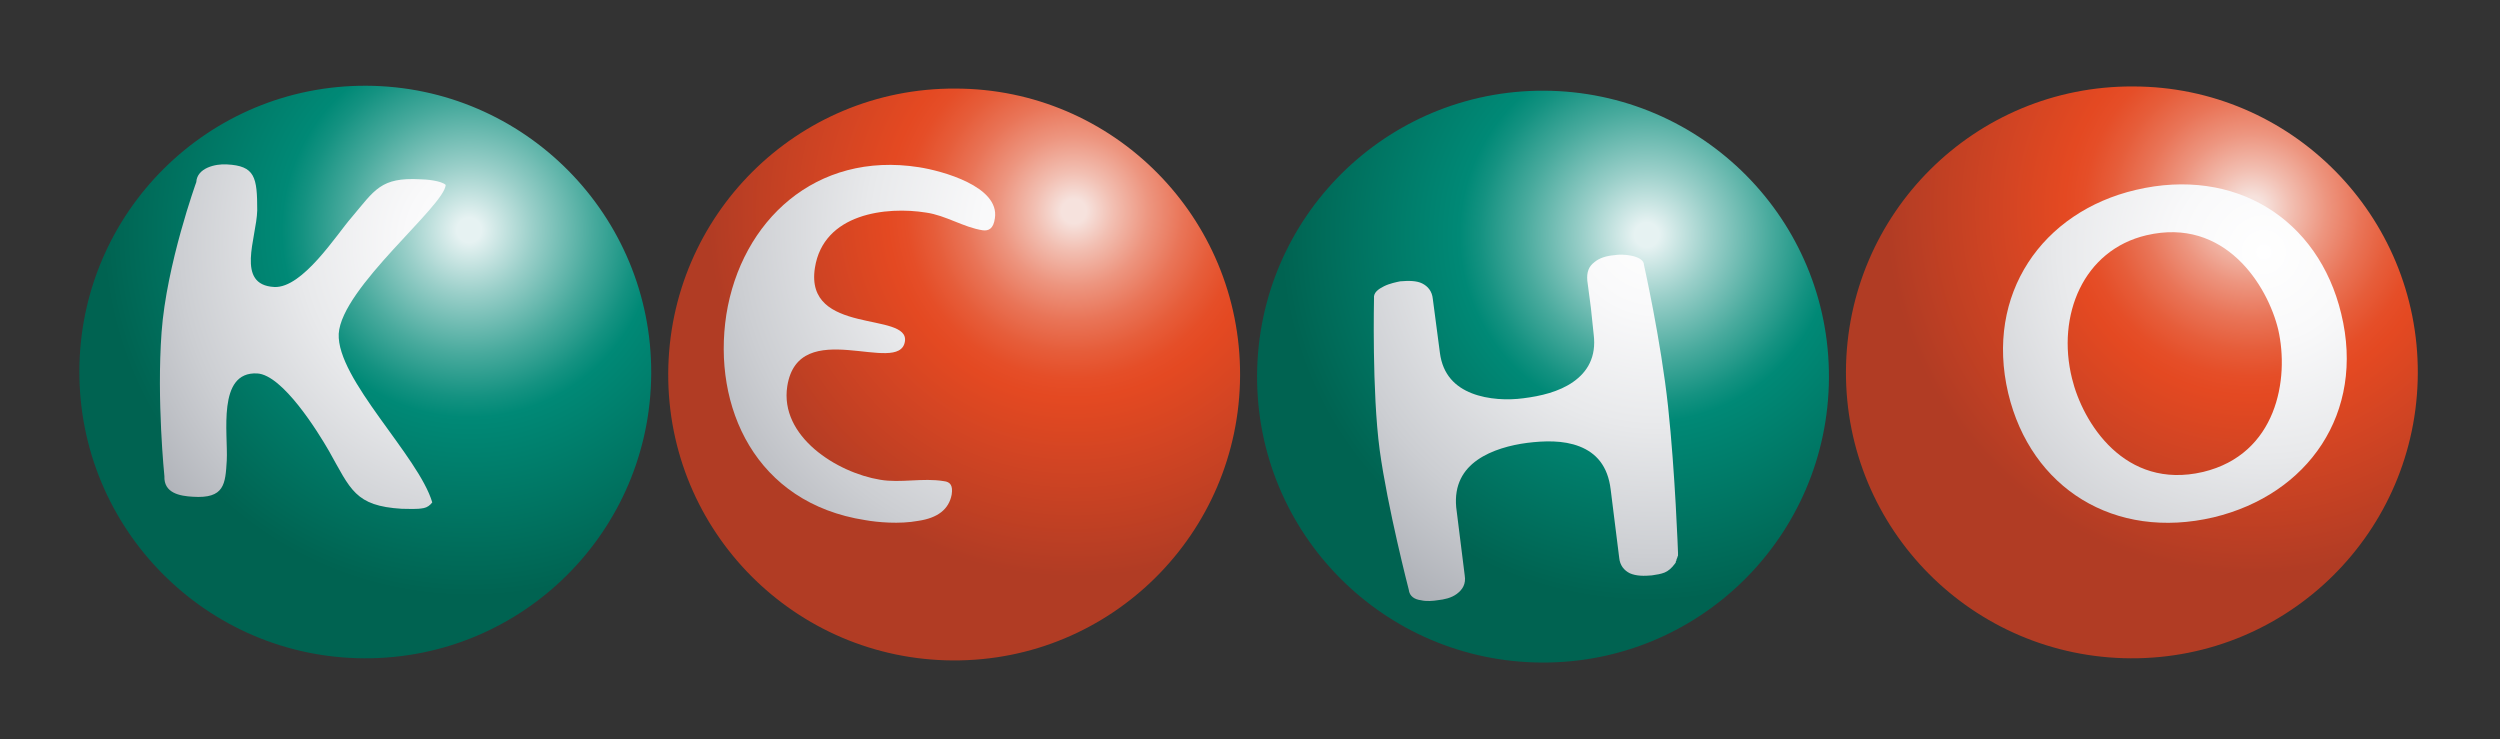<?xml version="1.0" encoding="utf-8"?>
<!-- Generator: Adobe Illustrator 24.1.2, SVG Export Plug-In . SVG Version: 6.00 Build 0)  -->
<svg version="1.1" id="Layer_2_1_" xmlns="http://www.w3.org/2000/svg" xmlns:xlink="http://www.w3.org/1999/xlink" x="0px" y="0px"
	 viewBox="-5 -5 352.8 104.3" style="enable-background:new 0 0 342.8 94.3;" xml:space="preserve">
<rect x="-5" y="-5" width="352.8" height="104.3" fill="#333333" stroke="none"/>
<style type="text/css">
	.st0{display:none;opacity:0.12;fill:#FFFFFF;}
	.st1{fill:url(#SVGID_1_);}
	.st2{fill:url(#SVGID_2_);}
	.st3{fill:url(#SVGID_3_);}
	.st4{fill:url(#SVGID_4_);}
	.st5{fill:url(#SVGID_5_);}
	.st6{fill:url(#SVGID_6_);}
	.st7{fill:url(#SVGID_7_);}
	.st8{fill:url(#SVGID_8_);}
</style>
<g>
	<path class="st0" d="M295.7,3.3c-19.2-0.1-35.5,12.1-41.7,29.1c-6.2-16.9-22.3-29-41.3-29.1c-19.2-0.1-35.5,12.1-41.7,29.1
		c-6.2-16.9-22.3-29-41.3-29.1c-19.2-0.1-35.5,12.1-41.7,29.1c-6.2-16.9-22.3-29-41.3-29.1C22.3,3.2,2.5,22.9,2.4,47.3
		C2.3,71.7,22,91.6,46.4,91.7c19.2,0.1,35.5-12.1,41.7-29.1c6.2,16.9,22.3,29,41.3,29.1c19.2,0.1,35.5-12.1,41.7-29.1
		c6.2,16.9,22.3,29,41.3,29.1c19.2,0.1,35.5-12.1,41.7-29.1c6.2,16.9,22.3,29,41.3,29.1c24.4,0.1,44.2-19.6,44.3-44
		C339.8,23.3,320.1,3.4,295.7,3.3z"/>

		<radialGradient id="SVGID_1_" cx="61.2" cy="69.519" r="51.712" gradientTransform="matrix(1 0 0 -1 0 97)" gradientUnits="userSpaceOnUse">
		<stop  offset="3.370700e-02" style="stop-color:#E6F2F2"/>
		<stop  offset="0.175" style="stop-color:#9ACFC9"/>
		<stop  offset="0.339" style="stop-color:#48AA9D"/>
		<stop  offset="0.455" style="stop-color:#149281"/>
		<stop  offset="0.511" style="stop-color:#008976"/>
		<stop  offset="1" style="stop-color:#006351"/>
	</radialGradient>
	<path class="st1" d="M86.9,47.7C86.8,70,68.7,88,46.4,87.9S6.1,69.6,6.2,47.3S24.4,7,46.7,7.1S87,25.4,86.9,47.7z"/>

		<radialGradient id="SVGID_2_" cx="227.393" cy="68.855" r="51.712" gradientTransform="matrix(1 0 0 -1 0 97)" gradientUnits="userSpaceOnUse">
		<stop  offset="3.370700e-02" style="stop-color:#E6F2F2"/>
		<stop  offset="0.175" style="stop-color:#9ACFC9"/>
		<stop  offset="0.339" style="stop-color:#48AA9D"/>
		<stop  offset="0.455" style="stop-color:#149281"/>
		<stop  offset="0.511" style="stop-color:#008976"/>
		<stop  offset="1" style="stop-color:#006351"/>
	</radialGradient>
	<path class="st2" d="M253.1,48.3c-0.1,22.3-18.2,40.3-40.5,40.2S172.3,70.3,172.4,48s18.2-40.3,40.5-40.2
		C235.2,7.9,253.2,26,253.1,48.3z"/>

		<radialGradient id="SVGID_3_" cx="146.55" cy="72.196" r="51.616" gradientTransform="matrix(1 0 0 -1 0 97)" gradientUnits="userSpaceOnUse">
		<stop  offset="3.370700e-02" style="stop-color:#F6E2DD"/>
		<stop  offset="0.107" style="stop-color:#F2BFB2"/>
		<stop  offset="0.206" style="stop-color:#ED957F"/>
		<stop  offset="0.3" style="stop-color:#E97457"/>
		<stop  offset="0.385" style="stop-color:#E65D3A"/>
		<stop  offset="0.458" style="stop-color:#E54E28"/>
		<stop  offset="0.511" style="stop-color:#E44922"/>
		<stop  offset="1" style="stop-color:#B13C24"/>
	</radialGradient>
	<path class="st3" d="M170,48c-0.1,22.3-18.2,40.3-40.5,40.2C107.2,88.1,89.2,70,89.3,47.7s18.2-40.3,40.5-40.2
		C152.1,7.5,170.1,25.7,170,48z"/>

		<radialGradient id="SVGID_4_" cx="312.739" cy="72.532" r="51.611" gradientTransform="matrix(1 0 0 -1 0 97)" gradientUnits="userSpaceOnUse">
		<stop  offset="3.370700e-02" style="stop-color:#F6E2DD"/>
		<stop  offset="0.107" style="stop-color:#F2BFB2"/>
		<stop  offset="0.206" style="stop-color:#ED957F"/>
		<stop  offset="0.3" style="stop-color:#E97457"/>
		<stop  offset="0.385" style="stop-color:#E65D3A"/>
		<stop  offset="0.458" style="stop-color:#E54E28"/>
		<stop  offset="0.511" style="stop-color:#E44922"/>
		<stop  offset="1" style="stop-color:#B13C24"/>
	</radialGradient>
	<path class="st4" d="M336.2,47.7C336.1,70,318,88,295.7,87.9s-40.3-18.2-40.2-40.5S273.7,7.1,296,7.2
		C318.3,7.2,336.3,25.4,336.2,47.7z"/>

		<radialGradient id="SVGID_5_" cx="-3408.466" cy="3838.618" r="89.49" gradientTransform="matrix(0.698 0 0 -0.698 2442.804 2708.51)" gradientUnits="userSpaceOnUse">
		<stop  offset="0" style="stop-color:#FFFFFF"/>
		<stop  offset="0.182" style="stop-color:#F9F9FA"/>
		<stop  offset="0.424" style="stop-color:#E8E9EB"/>
		<stop  offset="0.7" style="stop-color:#CCCED2"/>
		<stop  offset="1" style="stop-color:#A6A9B0"/>
	</radialGradient>
	<path class="st5" d="M54.8,66.7c-1,0.2-2.1,0.1-3.1,0.1c-6.6-0.4-7.2-2.7-10.3-8.2c-1.5-2.6-6.5-10.7-10.1-10.9
		c-5.7-0.3-4.1,8.5-4.3,12.3c-0.2,3.3-0.3,5.4-4.8,5.1c-1.8-0.1-4.1-0.5-4-2.9c0,0-1.1-10.7-0.4-20.3s4.9-21.2,4.9-21.2
		c0.1-2,2.7-2.6,4.3-2.5c4,0.2,4.3,1.8,4.3,6.5c-0.1,3.9-3.1,10.5,2.4,10.8c4,0.2,8.8-7.4,10.9-9.8c3.3-3.9,4.1-5.7,9.7-5.4
		c0.8,0,3,0.2,3.6,0.8c-0.2,3-14.7,14.5-15.1,21C42.5,48.5,54.1,59.4,56,65.9C55.7,66.3,55.3,66.6,54.8,66.7z"/>

		<radialGradient id="SVGID_6_" cx="-3290.597" cy="3841.724" r="96.76" gradientTransform="matrix(0.698 0 0 -0.698 2442.804 2708.51)" gradientUnits="userSpaceOnUse">
		<stop  offset="0" style="stop-color:#FFFFFF"/>
		<stop  offset="0.182" style="stop-color:#F9F9FA"/>
		<stop  offset="0.424" style="stop-color:#E8E9EB"/>
		<stop  offset="0.7" style="stop-color:#CCCED2"/>
		<stop  offset="1" style="stop-color:#A6A9B0"/>
	</radialGradient>
	<path class="st6" d="M124.6,68.5c-2.7,0.5-5.8,0.2-7.5-0.1c-15.5-2.4-21.6-16-19.6-29c2.1-13.2,12.6-23.1,27.2-20.8
		c3.2,0.5,11.4,2.7,10.7,7.2c-0.2,1.5-0.9,1.8-1.7,1.7c-2.7-0.4-5.2-2.1-8-2.5c-5.6-0.9-14.5,0.1-15.7,7.8
		c-1.5,9.6,13.4,6.1,12.7,10.4c-0.8,4.9-15-3.8-16.6,6.3c-1.1,7.1,7,12.2,13.1,13.2c2.9,0.5,6-0.3,9,0.2c0.9,0.1,1.3,0.6,1.1,1.9
		C128.9,66.9,127.3,68.1,124.6,68.5z"/>

		<radialGradient id="SVGID_7_" cx="-3172.056" cy="3841.633" r="95.153" gradientTransform="matrix(0.698 0 0 -0.698 2442.804 2708.51)" gradientUnits="userSpaceOnUse">
		<stop  offset="0" style="stop-color:#FFFFFF"/>
		<stop  offset="0.182" style="stop-color:#F9F9FA"/>
		<stop  offset="0.424" style="stop-color:#E8E9EB"/>
		<stop  offset="0.7" style="stop-color:#CCCED2"/>
		<stop  offset="1" style="stop-color:#A6A9B0"/>
	</radialGradient>
	<path class="st7" d="M231.6,73.9c0,0.1,0,0.2-0.1,0.3c0,0.1,0,0.2-0.1,0.3c-0.5,0.7-1,1.1-1.5,1.3c-0.5,0.2-1.1,0.3-1.8,0.4
		c-1.1,0.1-2.2,0.1-3.1-0.3c-0.8-0.4-1.4-1.1-1.5-2.2l-0.6-4.8l-0.6-4.8c-0.4-3.4-2.1-5.2-4.4-6.1c-2.3-0.9-5-0.8-7.4-0.5
		c-2.3,0.3-5,1-7,2.4s-3.3,3.5-3,6.7l0.6,4.8l0.6,4.8c0.2,1.2-0.3,2-1.1,2.6s-1.8,0.8-2.7,0.9c-0.6,0.1-1.6,0.2-2.4,0
		c-0.8-0.1-1.6-0.5-1.7-1.5c0,0-3-11.6-4.1-19.7c-1.1-8.2-0.8-21.4-0.8-21.4c-0.1-0.8,0.6-1.3,1.4-1.7c0.8-0.4,1.8-0.6,2.3-0.7
		c1.2-0.1,2.3-0.1,3.1,0.3c0.8,0.4,1.4,1.1,1.5,2.2l0.5,3.8l0.5,3.8c0.4,3.1,2.2,4.8,4.5,5.7s5.1,1,7.3,0.7c2.4-0.3,5-0.9,7-2.3
		c2-1.4,3.3-3.5,2.9-6.7l-0.4-3.8l-0.5-3.8c-0.1-1.2,0.2-2,1-2.6c0.7-0.6,1.7-0.9,2.9-1c0.5-0.1,1.5-0.1,2.4,0.1s1.7,0.6,1.7,1.3
		c0,0,2.4,10.7,3.4,20s1.4,20.6,1.4,20.6c0,0.1,0,0.3,0,0.4C231.7,73.6,231.7,73.8,231.6,73.9z"/>

		<radialGradient id="SVGID_8_" cx="314.462" cy="66.433" r="68.301" gradientTransform="matrix(1 0 0 -1 0 97)" gradientUnits="userSpaceOnUse">
		<stop  offset="0" style="stop-color:#FFFFFF"/>
		<stop  offset="0.182" style="stop-color:#F9F9FA"/>
		<stop  offset="0.424" style="stop-color:#E8E9EB"/>
		<stop  offset="0.7" style="stop-color:#CCCED2"/>
		<stop  offset="1" style="stop-color:#A6A9B0"/>
	</radialGradient>
	<path class="st8" d="M307.4,68c-14,3.3-25.8-4.1-29-17.5c-3.3-14,4.8-25.6,18-28.7c14-3.3,25.8,4.1,29,17.5
		C328.8,53.3,320.7,64.8,307.4,68 M297.9,28.2c-8.9,2.1-12.7,11.3-10.5,20.2c1.5,6.2,7.4,15.8,18.5,13.2
		c10.4-2.5,12.2-13.1,10.6-20.1C315,35.3,309,25.6,297.9,28.2z"/>
</g>
</svg>
